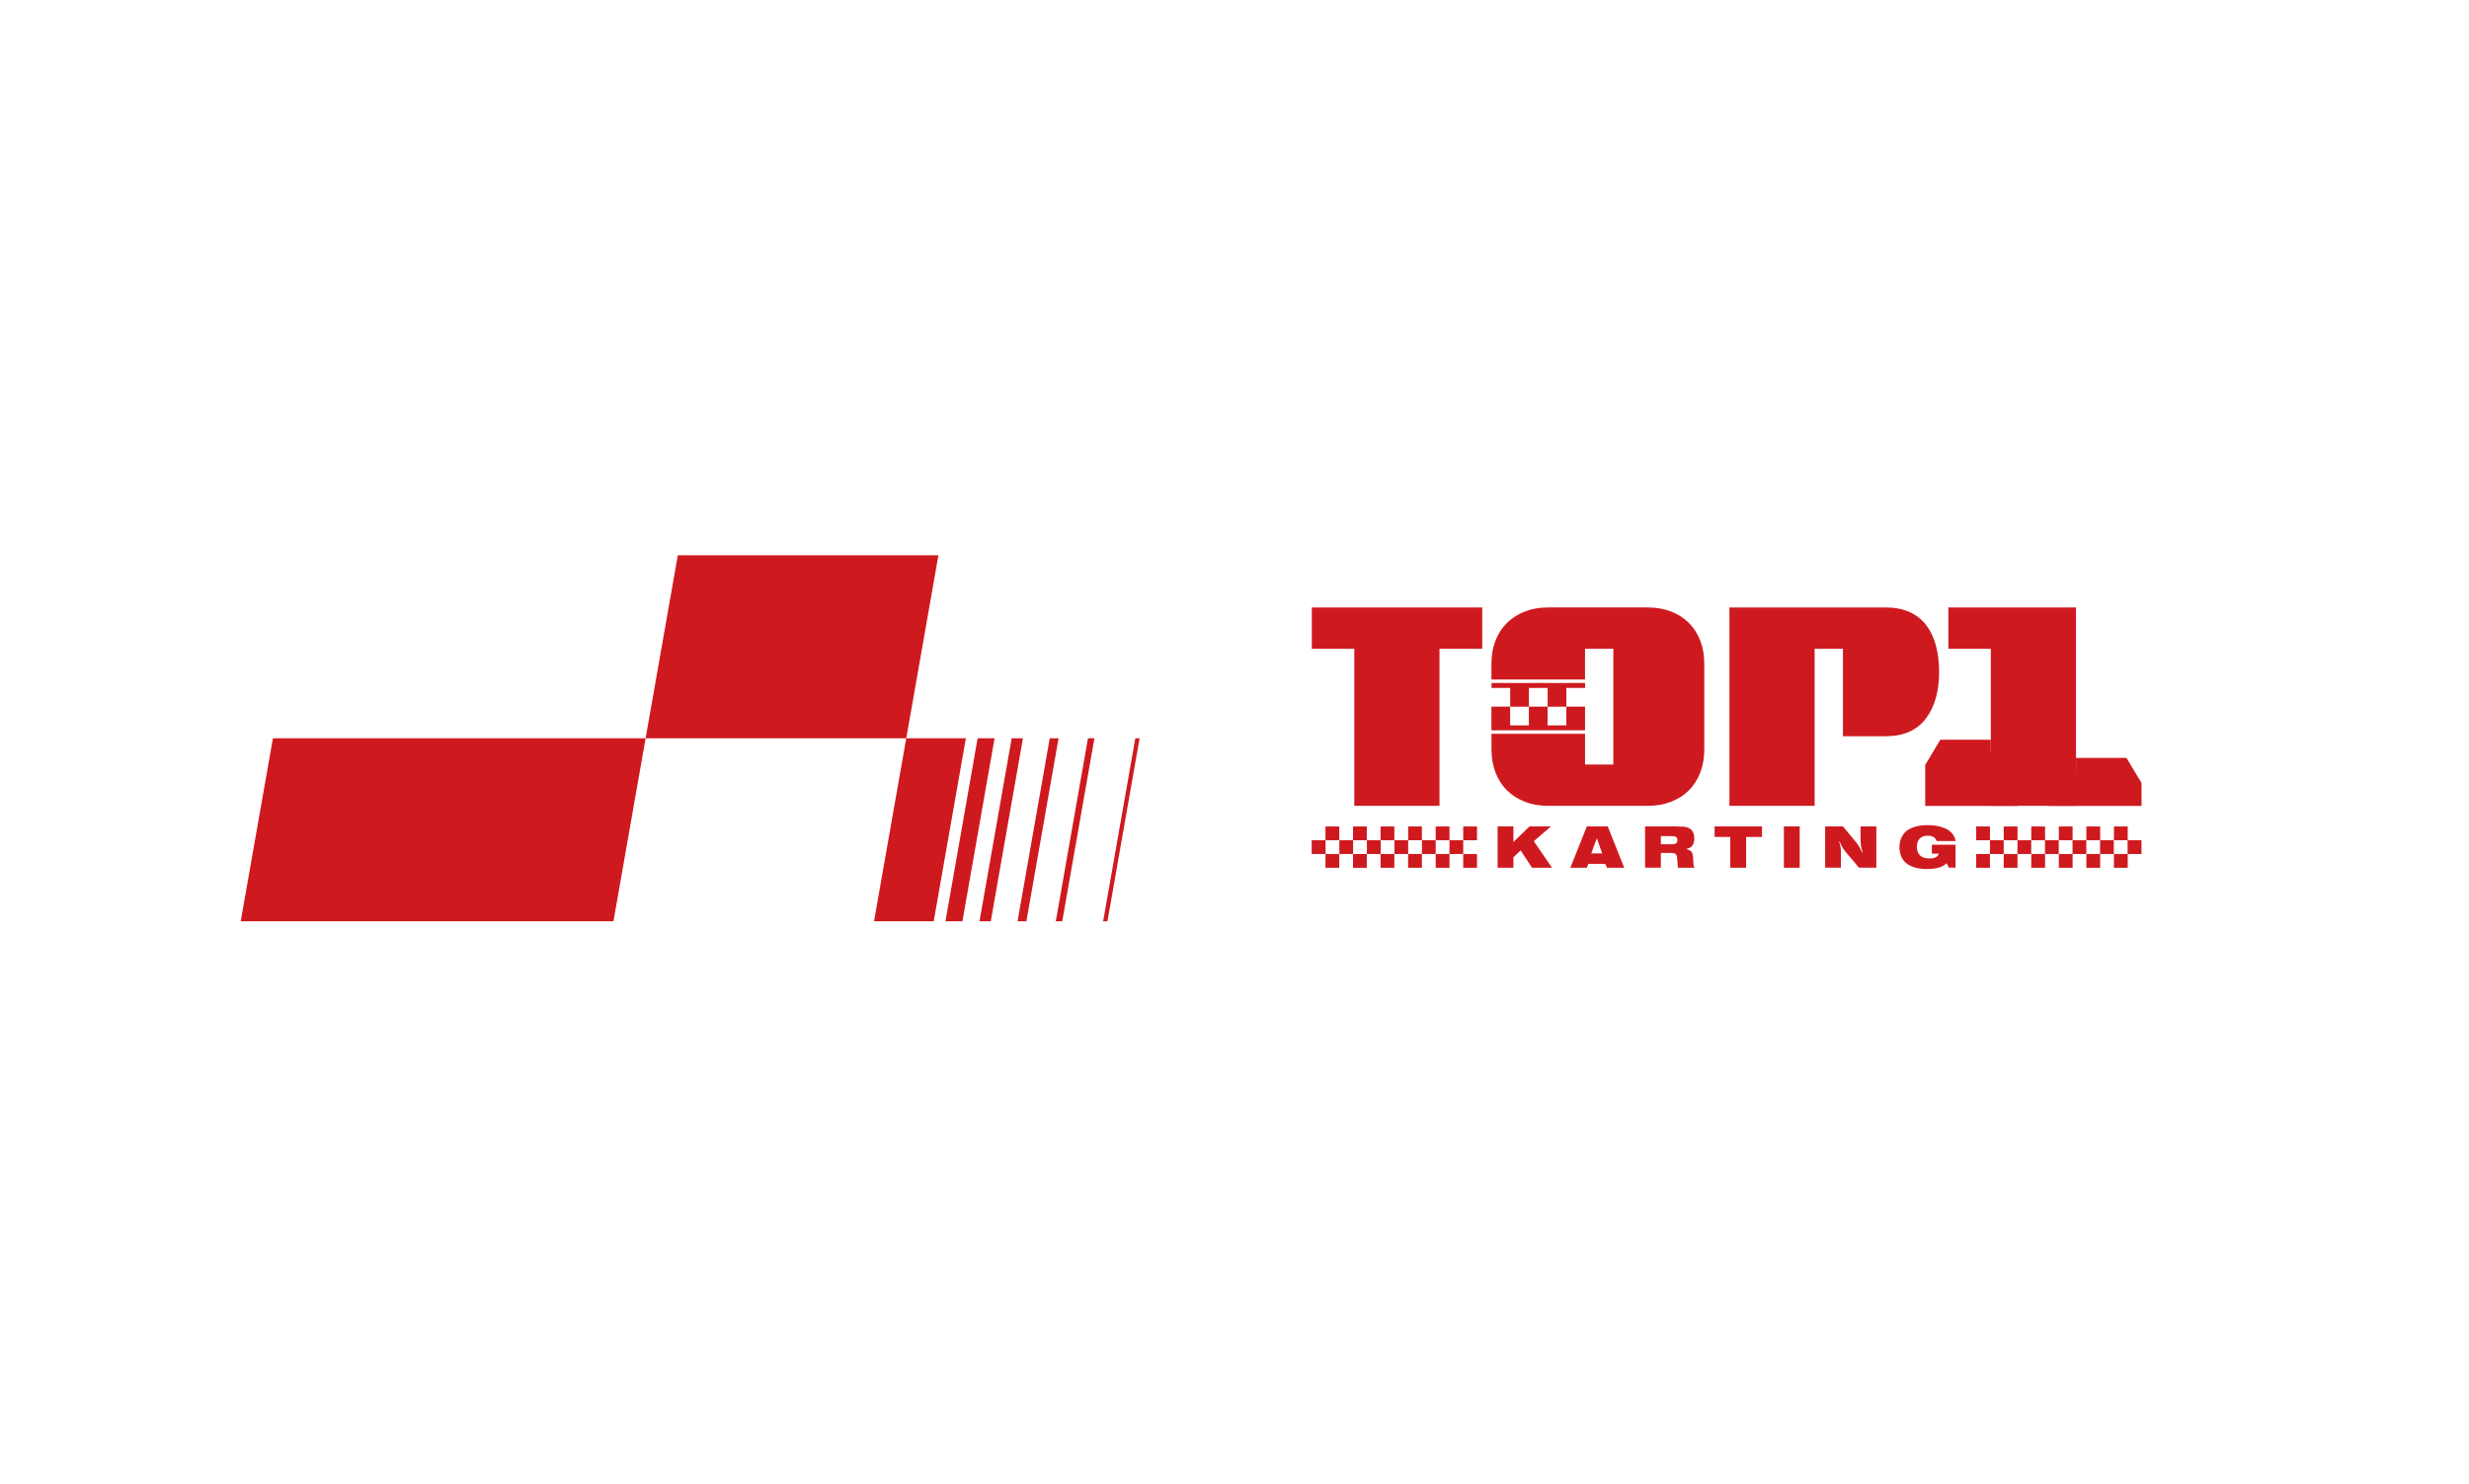 <?xml version="1.0" encoding="utf-8"?>
<!-- Generator: Adobe Illustrator 25.2.1, SVG Export Plug-In . SVG Version: 6.00 Build 0)  -->
<svg version="1.1" id="Layer_1" xmlns="http://www.w3.org/2000/svg" xmlns:xlink="http://www.w3.org/1999/xlink" x="0px" y="0px"
	 viewBox="0 0 942.71 566.93" style="enable-background:new 0 0 942.71 566.93;" xml:space="preserve">
<style type="text/css">
	.st0{fill-rule:evenodd;clip-rule:evenodd;fill:#CE1A1F;}
	.st1{fill:#CE1A1F;}
</style>
<path class="st0" d="M740.39,256.59c0,7.5-1.71,13.47-5.13,17.92c-3.42,4.45-8.51,6.67-15.27,6.67h-16.32v-33.41h-10.81v59.99
	h-32.53V232h59.66c3.53,0,6.58,0.59,9.15,1.76c2.57,1.18,4.69,2.85,6.34,5.02c1.65,2.17,2.89,4.76,3.69,7.77
	C739.98,249.57,740.39,252.91,740.39,256.59z"/>
<path class="st0" d="M650.74,286.03c0,3.31-0.51,6.3-1.54,8.99c-1.03,2.68-2.48,4.96-4.36,6.84c-1.87,1.87-4.15,3.33-6.84,4.36
	c-2.68,1.03-5.64,1.54-8.88,1.54h-37.93c-3.31,0-6.29-0.51-8.93-1.54c-2.65-1.03-4.93-2.48-6.84-4.36
	c-1.91-1.87-3.38-4.15-4.41-6.84c-1.03-2.68-1.54-5.68-1.54-8.99v-5.79h35.73v11.74H616v-44.22h-10.81v11.74h-35.73v-5.9
	c0-3.31,0.51-6.29,1.54-8.93c1.03-2.65,2.5-4.91,4.41-6.78c1.91-1.87,4.19-3.33,6.84-4.36c2.65-1.03,5.62-1.54,8.93-1.54h37.93
	c3.23,0,6.19,0.51,8.88,1.54c2.68,1.03,4.96,2.48,6.84,4.36c1.87,1.87,3.33,4.14,4.36,6.78c1.03,2.65,1.54,5.62,1.54,8.93V286.03
	L650.74,286.03z M569.47,278.91h35.73v-9.04h-7.15v7.15h-7.15v-7.15h-7.15v7.15h-7.15v-7.15h-7.15V278.91L569.47,278.91z
	 M569.47,262.73h7.15v7.15h7.15v-7.15h7.15v7.15h7.15v-7.15h7.15v-1.89h-35.73V262.73z"/>
<polygon class="st0" points="565.94,247.77 549.62,247.77 549.62,307.75 517.09,307.75 517.09,247.77 500.88,247.77 500.88,232 
	565.94,232 "/>
<polygon class="st0" points="792.66,307.75 760.13,307.75 760.13,247.77 743.92,247.77 743.92,232 792.66,232 "/>
<polygon class="st0" points="817.61,307.75 782.24,307.75 782.24,294.19 792.66,294.19 792.66,289.45 811.93,289.45 817.61,298.92 
	"/>
<rect x="785.08" y="298.92" class="st0" width="32.53" height="8.83"/>
<polygon class="st0" points="735.17,291.98 740.85,282.51 760.13,282.51 760.13,287.25 770.54,287.25 770.54,307.75 767.7,307.75 
	735.17,307.75 "/>
<rect x="735.17" y="291.98" class="st0" width="32.53" height="15.77"/>
<polygon class="st0" points="767.7,291.98 770.54,287.25 770.54,307.75 767.7,307.75 "/>
<polygon class="st0" points="785.08,298.92 782.24,294.19 782.24,307.75 785.08,307.75 "/>
<path class="st0" d="M571.82,331.4v-15.77h6.03v5.95l6.14-5.95h8.19l-6.54,5.63l6.95,10.14h-7.63l-4.35-6.63l-2.76,2.65v3.98H571.82
	L571.82,331.4z M599.59,331.4l6.3-15.77h7.97l6.3,15.77h-6.59l-0.66-1.47h-6.44l-0.59,1.47H599.59L599.59,331.4z M607.57,325.92
	h4.17l-2.04-5.78L607.57,325.92L607.57,325.92z M628.12,331.4v-15.77h11.68c2.06,0,3.42,0.09,4.08,0.26
	c2.02,0.52,3.03,1.95,3.03,4.29c0,1.34-0.3,2.33-0.91,2.99c-0.25,0.27-0.53,0.48-0.85,0.63c-0.31,0.15-0.76,0.29-1.34,0.42
	c0.87,0.26,1.46,0.54,1.78,0.82c0.34,0.31,0.58,0.76,0.71,1.34c0.13,0.58,0.22,1.59,0.26,3.02c0.02,0.6,0.06,1.01,0.11,1.23
	c0.04,0.21,0.16,0.47,0.33,0.77h-6.32c-0.07-0.48-0.14-1.17-0.19-2.08c-0.04-0.93-0.1-1.58-0.16-1.96
	c-0.06-0.38-0.17-0.69-0.32-0.95c-0.15-0.26-0.4-0.43-0.74-0.52c-0.34-0.1-0.91-0.15-1.69-0.15h-3.43v5.65H628.12L628.12,331.4z
	 M634.15,322.42h4.01c0.86,0,1.43-0.09,1.69-0.26c0.41-0.27,0.61-0.71,0.61-1.34c0-0.56-0.17-0.95-0.49-1.17
	c-0.33-0.22-0.92-0.33-1.77-0.33h-4.05V322.42L634.15,322.42z M660.66,331.4v-11.75h-6v-4.02h18.11v4.02h-6.07v11.75H660.66
	L660.66,331.4z M681.12,331.4v-15.77h6.03v15.77H681.12L681.12,331.4z M696.87,331.4v-15.77h6.82l4.96,5.98
	c0.47,0.57,0.84,1.06,1.09,1.48c0.26,0.42,0.68,1.23,1.26,2.41h0.21c-0.55-1.49-0.82-3.11-0.82-4.84v-5.04h6.03v15.77h-6.63
	l-5.19-6.17c-0.43-0.52-0.81-1.04-1.12-1.58c-0.31-0.54-0.68-1.29-1.1-2.24h-0.19c0.28,0.82,0.46,1.52,0.56,2.13
	c0.1,0.6,0.15,1.34,0.15,2.21v5.65H696.87L696.87,331.4z M746.67,322.63v8.72h-2.6l-0.8-1.69c-0.73,0.69-1.52,1.19-2.39,1.49
	c-1.46,0.5-3.2,0.74-5.21,0.74c-3.21,0-5.75-0.69-7.61-2.06c-0.91-0.67-1.6-1.53-2.06-2.6c-0.5-1.13-0.75-2.35-0.75-3.66
	c0-1.86,0.46-3.46,1.39-4.81c0.94-1.36,2.37-2.34,4.29-2.94c1.48-0.46,3.16-0.69,5.05-0.69c1.89,0,3.6,0.22,5.14,0.66
	c2.16,0.61,3.73,1.66,4.71,3.14c0.41,0.61,0.69,1.37,0.83,2.28h-7.17c-0.51-1.37-1.66-2.06-3.45-2.06c-1.36,0-2.4,0.39-3.11,1.17
	c-0.69,0.77-1.04,1.79-1.04,3.06c0,1.31,0.36,2.36,1.07,3.16c0.79,0.88,2.02,1.32,3.72,1.32c1.02,0,1.83-0.15,2.41-0.45
	c0.58-0.3,0.98-0.75,1.2-1.37h-2.66v-3.43H746.67z"/>
<path class="st0" d="M563.95,315.64h-5.26v5.26h-5.26v-5.26h-5.26v5.26h-5.26v-5.26h-5.26v5.26h-5.26v-5.26h-5.26v5.26h-5.26v-5.26
	h-5.26v5.26h-5.26v-5.26h-5.26v5.26h-5.26v5.26h5.26v5.26h5.26v-5.26h5.26v5.26h5.26v-5.26h5.26v5.26h5.26v-5.26h5.26v5.26h5.26
	v-5.26h5.26v5.26h5.26v-5.26h5.26v5.26h5.26v-5.26h-5.26v-5.26h5.26V315.64L563.95,315.64z M506.13,320.89h5.26v5.26h-5.26V320.89
	L506.13,320.89z M516.64,320.89h5.26v5.26h-5.26V320.89L516.64,320.89z M527.16,320.89h5.26v5.26h-5.26V320.89L527.16,320.89z
	 M537.67,320.89h5.26v5.26h-5.26V320.89L537.67,320.89z M548.18,320.89h5.26v5.26h-5.26V320.89z"/>
<path class="st0" d="M754.54,315.64h5.26v5.26h5.26v-5.26h5.26v5.26h5.26v-5.26h5.26v5.26h5.26v-5.26h5.26v5.26h5.26v-5.26h5.26
	v5.26h5.26v-5.26h5.26v5.26h5.26v5.26h-5.26v5.26h-5.26v-5.26h-5.26v5.26h-5.26v-5.26h-5.26v5.26h-5.26v-5.26h-5.26v5.26h-5.26
	v-5.26h-5.26v5.26h-5.26v-5.26h-5.26v5.26h-5.26v-5.26h5.26v-5.26h-5.26V315.64L754.54,315.64z M812.36,320.89h-5.26v5.26h5.26
	V320.89L812.36,320.89z M801.85,320.89h-5.26v5.26h5.26V320.89L801.85,320.89z M791.33,320.89h-5.26v5.26h5.26V320.89L791.33,320.89
	z M780.82,320.89h-5.26v5.26h5.26V320.89L780.82,320.89z M770.31,320.89h-5.26v5.26h5.26V320.89z"/>
<g>
	<g>
		<polygon class="st1" points="358.31,212.06 346.03,281.95 246.51,281.95 258.8,212.06 		"/>
	</g>
	<g>
		<polygon class="st1" points="368.79,281.95 356.51,351.84 333.72,351.84 346.02,281.95 		"/>
	</g>
	<g>
		<polygon class="st1" points="246.51,281.95 234.23,351.84 91.91,351.84 104.21,281.95 		"/>
	</g>
	<g>
		<polygon class="st1" points="379.75,281.95 367.47,351.84 360.99,351.84 373.28,281.95 		"/>
	</g>
	<g>
		<polygon class="st1" points="390.58,281.95 378.3,351.84 373.99,351.84 386.28,281.95 		"/>
	</g>
	<g>
		<polygon class="st1" points="404.18,281.95 391.9,351.84 388.52,351.84 400.81,281.95 		"/>
	</g>
	<g>
		<polygon class="st1" points="417.87,281.95 405.59,351.84 403.12,351.84 415.41,281.95 		"/>
	</g>
	<g>
		<polygon class="st1" points="435.12,281.95 422.84,351.84 421.2,351.84 433.49,281.95 		"/>
	</g>
</g>
</svg>
